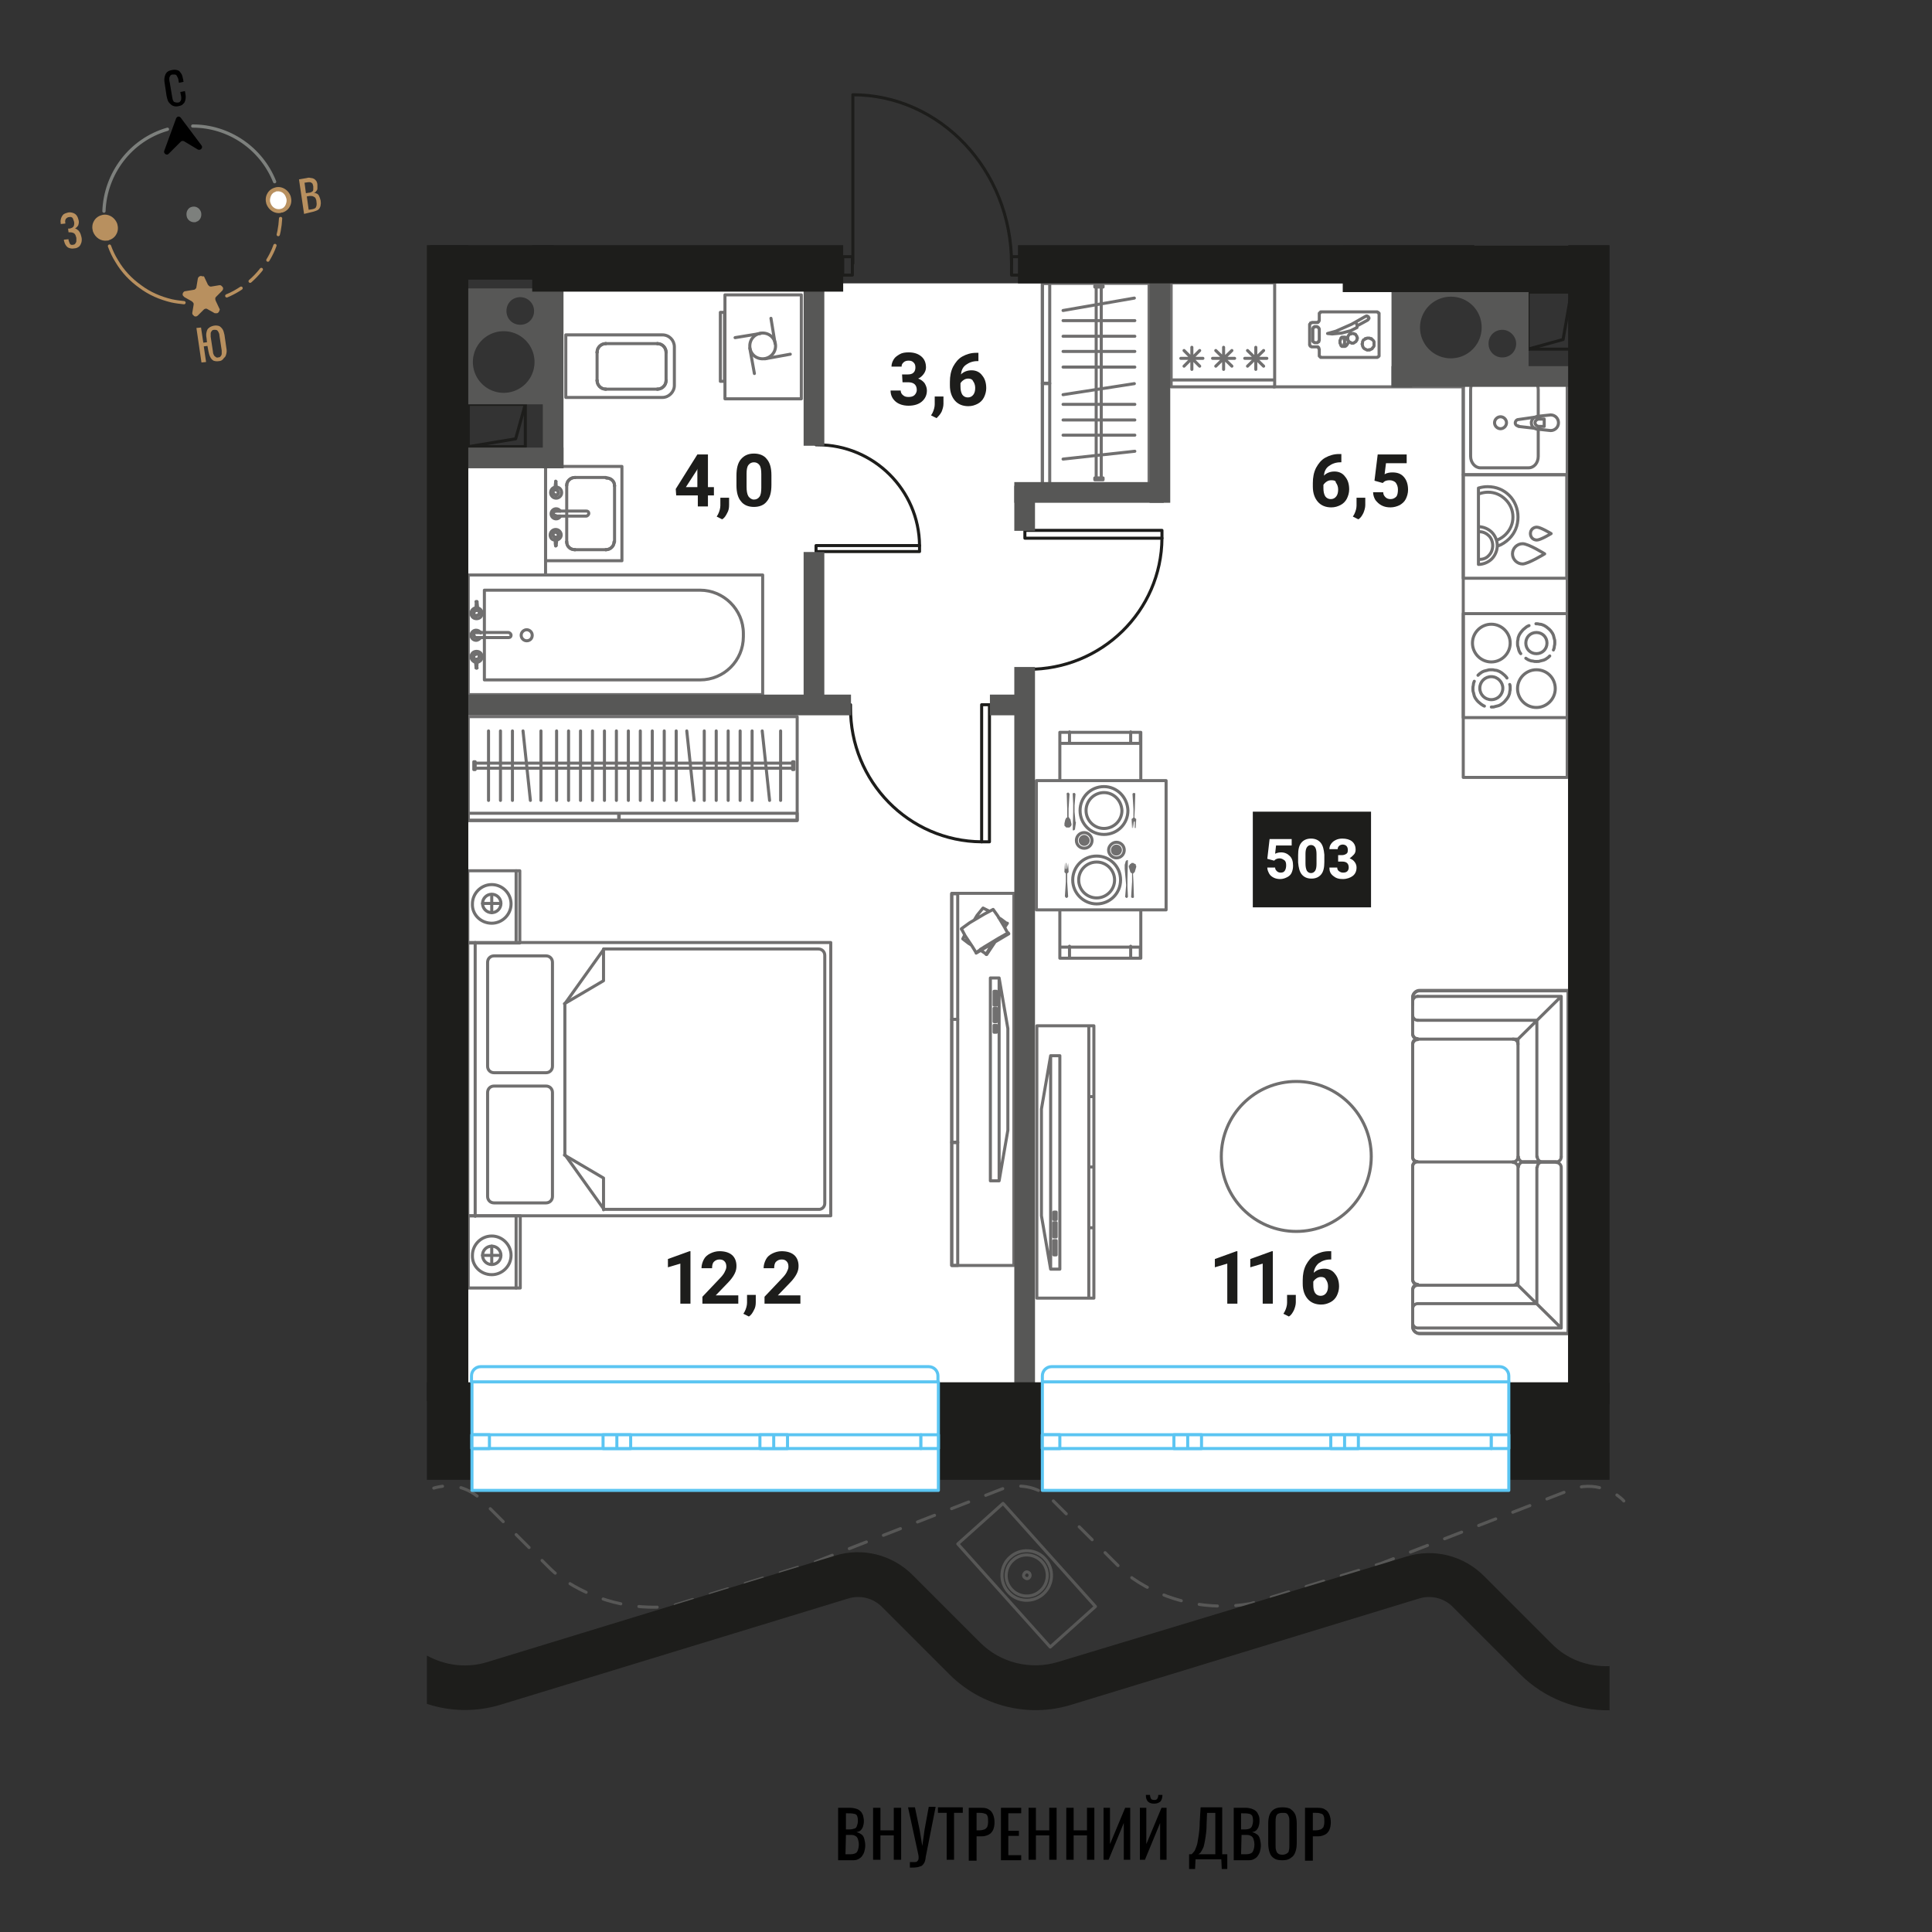 <svg version="1.1" id="Layer_1" xmlns="http://www.w3.org/2000/svg" x="0" y="0" viewBox="0 0 420 420" style="enable-background:new 0 0 420 420" xml:space="preserve"><rect x="0" y="0" width="420" height="420" fill="#333333" stroke="none"/><style>.st0{fill:#fff}.st1{fill:none;stroke:#706f6f;stroke-width:.663;stroke-linecap:round;stroke-linejoin:round;stroke-miterlimit:10}.st2{fill:#706f6f}.st5{fill:none;stroke:#1d1d1b;stroke-width:.663;stroke-linecap:round;stroke-linejoin:round;stroke-miterlimit:10}.st6{fill:#575756}.st7{fill:#1d1d1b}.st10,.st11,.st14,.st8{fill:none;stroke:#575756;stroke-width:.663;stroke-linecap:round;stroke-linejoin:round}.st10,.st11,.st14{stroke-miterlimit:10}.st11,.st14{fill:#fff;stroke:#5bc5f2}.st14{fill:none;stroke:#7d807d;stroke-width:.708}.st15{fill:#b8905f}.st16{fill:#7d807d}</style><g id="Layer_1_00000132076466878739457220000016048330114748818309_"><path class="st0" d="M118.2 101.4h-16.4v200.2h239.1V83.1h-34.6V61.6H118.2z"/><path class="st1" d="M307.1 286.9v1.5c0 .8.7 1.5 1.5 1.5h32.3v-74.6h-32.3c-.8 0-1.5.7-1.5 1.5v1.5-.7 7.1h0c0 .6.5 1.1 1.1 1.1h0c-.6 0-1.1.5-1.1 1.1v24.6c0 .6.5 1 1 1h0c-.6 0-1 .5-1 1v24.6c0 .6.5 1.1 1.1 1.1h0c-.6 0-1.1.5-1.1 1.1h0v7.1-.5zM307.1 224.8v-7.1M308.2 225.9h20.7M330 227.1v24.4M339.4 216.6h-31.2M307.1 217.7v7.1M308.2 225.9H330M330 225.9v25.6M331.2 252.6h7.1M339.4 251.5v-34.9M308.2 221.8h25.9M334.1 221.8v29.7M330 225.9l9.4-9.3"/><path class="st1" d="M307.1 227.1c0-.6.5-1.1 1.1-1.1M328.9 225.9c.6 0 1.1.5 1.1 1.1M330 251.5c0 .6-.5 1.1-1.1 1.1M307.1 217.7c0-.6.5-1.1 1.1-1.1M308.2 225.9c-.6 0-1.1-.5-1.1-1.1M331.2 252.6c-.6 0-1.1-.5-1.1-1.1M339.4 251.5c0 .6-.5 1.1-1.1 1.1M308.2 221.8c-.6 0-1.1-.5-1.1-1.1M335.3 252.6c-.6 0-1.1-.5-1.1-1.1M338.3 252.6h-7.1"/><path class="st1" d="M328.9 252.6h-20.8c-.6 0-1-.5-1-1V227M307.1 218.4v-1.5c0-.8.7-1.5 1.5-1.5h32.3v37.3M307.1 280.5v7.1M308.2 279.4h20.7M330 278.2v-24.4M339.4 288.7h-31.2M307.1 287.6v-7.1M308.2 279.4H330M330 279.4v-25.6M331.2 252.6h7.1M339.4 253.8v34.9M308.2 283.4h25.9M334.1 283.4v-29.6M330 279.4l9.4 9.3M307.1 278.2c0 .6.5 1.1 1.1 1.1M328.9 279.4c.6 0 1.1-.5 1.1-1.1M330 253.8c0-.6-.5-1.1-1.1-1.1M307.1 287.6c0 .6.5 1.1 1.1 1.1M308.2 279.4c-.6 0-1.1.5-1.1 1.1M331.2 252.6c-.6 0-1.1.5-1.1 1.1M339.4 253.8c0-.6-.5-1.1-1.1-1.1M308.2 283.4c-.6 0-1.1.5-1.1 1.1M335.3 252.6c-.6 0-1.1.5-1.1 1.1M338.3 252.6h-7.1M328.9 252.6h-20.8c-.6 0-1 .5-1 1v24.6"/><path class="st1" d="M307.1 286.9v1.5c0 .8.7 1.5 1.5 1.5h32.3v-37.3M226.6 61.6h23.2v43.6h-23.2z"/><path class="st1" d="M226.6 61.6h1.6v21.8h-1.6z"/><path class="st1" d="M226.6 83.3h1.6v21.9h-1.6zM238 104.3h1.8v-.4H238zM238 62.4h1.8v-.3H238zM238.3 62.7v41.2M239.4 62.7v41.2M246.6 64.8l-15.5 2.7M246.7 69.7h-15.6M246.7 73.1h-15.6M246.7 76.4h-15.6M246.7 79.8h-15.6M246.6 83.4l-15.5 2.4M246.7 87.9h-15.6M246.7 91.3h-15.6M246.7 94.6h-15.6M246.7 98.1l-15.6 1.7M225.3 169.7h28.2v28.1h-28.2zM230.4 159.2H248v10.5h-17.6zM247.9 161.6h-17.5M247.9 159.2v2.4M230.4 161.6v-2.4M230.4 197.8H248v10.5h-17.6zM230.4 205.9h17.5M230.4 208.3v-2.5M247.9 205.9v2.4M232.5 159.1v2.5M245.8 159.1v2.5M232.5 205.7v2.5M245.8 205.7v2.5"/><path class="st2" d="m231.8 195.2-.1-.1h-.1v-.1l-.1-.1v-.1l.2-3.1v-1.8l-.3-.3v-.2l.1-1.8.1 1.3h.1v-1.3h.1v1.3h.1l.1-1.3.1 1.3.1-1.3.1 1.8v.2l-.3.3v1.8l.2 3.1v.2h-.1v.1h-.1v.1H231.7M245.1 191.1V192.8l.1 2v.2l-.1.1-.1.1h-.2v-.1h-.1l-.1-.1v-.1l.2-2.4v-.2l-.1-1.2h.4l.1-4v-.1H244.9v.1h-.1v.1h-.1v.1l-.2.7V188.9l.2 2.2M245.5 188.1l-.1.1V188.5l.3 1 .1.2.2.1.1.1v1.8l-.2 3.2v.2h.1l.1.1H246.4v-.1h.1v-.2l-.1-3.2-.1-1.8h.1l.1-.2.2-.1v-.1l.3-1V188.2l-.1-.1v-.2l-.1-.1h-.1l-.2-.1-.1-.1h-.4l-.1.1-.1.1-.2.1v.1l-.1.1M242.7 186c.7 0 1.2-.6 1.2-1.2 0-.7-.6-1.2-1.2-1.2-.7 0-1.2.6-1.2 1.2 0 .7.5 1.2 1.2 1.2"/><path class="st1" d="M242.7 186.5c1 0 1.7-.8 1.7-1.7 0-1-.8-1.7-1.7-1.7s-1.7.8-1.7 1.7.8 1.7 1.7 1.7M238.4 195.2c2.1 0 3.9-1.7 3.9-3.9 0-2.1-1.7-3.9-3.9-3.9-2.1 0-3.9 1.7-3.9 3.9s1.8 3.9 3.9 3.9"/><path class="st1" d="M238.4 196.5c2.9 0 5.2-2.3 5.2-5.2s-2.3-5.2-5.2-5.2-5.2 2.3-5.2 5.2 2.4 5.2 5.2 5.2"/><path class="st2" d="M246.6 172.4h.1l.1.1v.2l-.1 3.2-.1 1.8.3.3h.1v.1l-.1 1.9h-.1v-1.4h-.1v1.4h-.1v-1.4h-.1l-.1 1.4-.1-1.4-.1 1.4h-.1l-.1-1.9v-.1h.1l.3-.3v-1.8l-.2-3.2v-.2h.1v-.1H246.6M233.3 176.5v-1.8l-.1-2v-.2l.1-.1h.4v.1l.1.1v.1l-.2 2.4V176.5h-.3l-.1 4H233.5l.1-.1.1-.1v-.1l.1-.7.1-.7-.1-.2-.2-2.1M232.9 179.5v-.2l.1-.1-.1-.1v-.1l-.2-.9-.1-.1-.1-.1-.1-.2-.1-.1v-1.8l.2-3.1v-.2h-.1v-.1h-.1v-.1h-.2l-.1.1h-.1v.2h-.1l.1.1.1 3.1V177.7l-.2.1-.1.1v.2h-.1l-.2.9v.5l.1.1.1.1.1.1.1.1H232.5l.1-.1.1-.1.1-.1.1-.1M235.7 181.5c-.7 0-1.2.6-1.2 1.2 0 .7.6 1.2 1.2 1.2.7 0 1.2-.6 1.2-1.2s-.6-1.2-1.2-1.2"/><path class="st1" d="M235.7 181c-1 0-1.7.8-1.7 1.7 0 1 .8 1.7 1.7 1.7 1 0 1.7-.8 1.7-1.7s-.8-1.7-1.7-1.7M240 172.3c-2.1 0-3.9 1.7-3.9 3.9 0 2.1 1.7 3.9 3.9 3.9 2.1 0 3.9-1.7 3.9-3.9-.1-2.2-1.8-3.9-3.9-3.9"/><path class="st1" d="M240 171c-2.9 0-5.2 2.3-5.2 5.2s2.3 5.2 5.2 5.2 5.2-2.3 5.2-5.2c-.1-2.9-2.4-5.2-5.2-5.2M101.8 264.3h11.3V280h-11.3zM101.7 189.3H113V205h-11.3z"/><path class="st1" d="M101.7 204.9h78.9v59.4h-78.9z"/><path class="st1" d="M118.7 207.8h-11.3c-.8 0-1.4.6-1.4 1.4v22.6c0 .8.6 1.4 1.4 1.4h11.3c.8 0 1.4-.6 1.4-1.4v-22.6c0-.8-.6-1.4-1.4-1.4zM118.7 261.5h-11.3c-.8 0-1.4-.6-1.4-1.4v-22.6c0-.8.6-1.4 1.4-1.4h11.3c.8 0 1.4.6 1.4 1.4v22.6c0 .8-.6 1.4-1.4 1.4zM179.3 261.6v-53.9c0-.8-.6-1.4-1.4-1.4h-46.6l-8.5 11.9V251l8.5 11.9h46.6c.7.1 1.4-.5 1.4-1.3z"/><path class="st1" d="M131.2 263v-6.9l-8.5-5M131.2 206.3v6.9l-8.5 5M112.2 189.3v15.6M112.2 264.4V280M106.9 277.1c2.3 0 4.2-1.9 4.2-4.2 0-2.3-1.9-4.2-4.2-4.2-2.3 0-4.2 1.9-4.2 4.2-.1 2.3 1.8 4.2 4.2 4.2z"/><circle class="st1" cx="106.9" cy="272.9" r="2"/><path class="st1" d="M104.9 272.9h3.9M106.9 270.9v3.9M106.9 200.7c2.3 0 4.2-1.9 4.2-4.2s-1.9-4.2-4.2-4.2c-2.3 0-4.2 1.9-4.2 4.2-.1 2.3 1.8 4.2 4.2 4.2z"/><circle cx="106.9" cy="196.4" style="fill:none;stroke:#706f6f;stroke-width:.663;stroke-linecap:round;stroke-linejoin:round;stroke-miterlimit:10" r="2"/><path class="st1" d="M104.9 196.4h3.9M106.9 194.5v3.9M103.3 264.4v-59.5M101.8 155.8h71.5v22.6h-71.5z"/><path class="st1" d="M101.8 176.8h32.7v1.5h-32.7zM134.6 176.8h38.7v1.5h-38.7zM172.3 165.6v1.7h.3v-1.7zM103 165.6v1.7h.3v-1.7zM103.7 167h68.4M103.7 165.9h68.4M155.7 174v-15.1M153.1 174v-15.1M150.9 174l-1.6-15.1M147 174v-15.1M144.4 174v-15.1M141.8 174v-15.1M115.3 174l-1.6-15.1M111.4 174v-15.1M108.8 174v-15.1M106.2 174v-15.1M169.7 174v-15.1M167.3 174l-1.6-15.1M163.5 174v-15.1M160.9 174v-15.1M158.3 174v-15.1M139.2 174v-15.1M136.6 174v-15.1M134 174v-15.1M131.4 174v-15.1M128.8 174v-15.1M126.2 174v-15.1M123.6 174v-15.1M121 174v-15.1M117.6 174v-15.1M206.9 194.2h13.5v80.9h-13.5z"/><path class="st1" d="M206.9 194.3h1.3v27.3h-1.3z"/><path class="st1" d="M206.9 221.6h1.3v26.8h-1.3z"/><path class="st1" d="M206.9 248.3h1.3v26.8h-1.3zM209.3 204.1h0M209.3 204.1h0M214.1 207.2l.1.1M216.2 204.6h0M215.9 205l-.8 1.3M214.2 207.3h0M214.2 207.3h0M218.9 200.7h-.1M218.8 200.7h0M218.5 201.2l-.2.2M216.3 204.5l-.1.1M216 204.9l-1.3 2M214.3 207.4h0M218.8 200.7h.1M218.8 200.7h0M216.2 204.6h0M215.9 205l-.9 1.4M214.3 207.4h0M218.9 200.7h.1M219 200.7h0M219 200.7l-.6.9M216.6 204.3h0M216.3 204.7l-1.8 2.8M219 200.7h-.1M219 200.7l-.6.9M216.6 204.4h0M216.3 204.8l-1.8 2.7M218.9 200.7l-.5.8M216.4 204.4h0M216.2 204.8l-1.8 2.6M214.4 207.4h-.1M214.3 207.4l.1.1M214.4 207.5h0M214.5 207.5h0M214.5 207.5l-.1-.1M218.8 200.7l-1.2-.9M218.8 200.7l-.5.7M217.6 199.8l-.5-.3M215.1 198.1l-1.4-.7M213.7 197.4l-1.3 1.6M212.4 199l-.6 1M209.7 203.3l-.4.8M209.3 204.1l1.3 1M210.6 205.1l.5.3M213.2 206.6l1.2.8M214.4 207.4l1-1.7M215.4 205.7l.5-.7M216.1 204.6h.1M217.9 203.5l-4.6 2.8M212.1 206.9h0M212.1 206.9h0M209 201.9h0M209 201.9v.1M212 206.8l.1.1M219.1 202.8h0M219.1 202.8l.1.1M219.1 202.8h0M218.6 203.1l-6 3.7M212.2 207h0M219.1 202.8h.1M219.1 202.8h0M218.1 203.4l-5 3M212.2 207h0M219.2 202.8v.1M219.3 203l-.1-.1M219.3 203l-7.1 4.2M219.2 202.9h0M219.2 202.9l-7 4.3M219.2 202.9l-7 4.2M212.2 207h0M212.2 207v.1M212.2 207v.1M212.2 207.1v.1M212.2 207.2h0M212.2 207.2v-.1M219.1 202.9l-.7-1.3M219.1 202.9l-1.9 1M218.4 201.6l-1.5-2.5M216.9 199.1l-1-1.4M215.9 197.7l-1.9 1M214 198.7l-3.2 1.9M210.8 200.6l-1.8 1.3M209 201.9l.8 1.5M209.8 203.4l1.6 2.4M211.4 205.8l.8 1.3M212.2 207.1l1.7-1.2M213.9 205.9l3.3-2M219.1 223.6v22.1h0l-1.9 11h-1.9v-44.1h1.9zM216.1 215.5v3M216.1 218.5h.5M216.6 218.5v-3M216.6 215.5h-.5M216.1 219.2v2.9M216.1 222.1h.5M216.6 222.1v-2.9M216.6 219.2h-.5M216.1 222.9v1.4M216.1 224.4h.5M216.6 224.4v-1.5M216.6 222.9h-.5M217.2 256.7v-44.1M225.4 223h12.4v59.2h-12.4zM236.7 223.1v59.1M236.7 253.7h1.1M236.7 238.4h1.1M236.7 266.9h1.1"/><path class="st1" d="M226.4 264.3v-23.2h0l2-11.6h2v46.4h0-2zM229.6 272.8v-3.1M229.6 269.7h-.5M229.1 269.7v3.1M229.1 272.8h.5M229.6 268.9v-3.1M229.6 265.8h-.5M229.1 265.8v3.1M229.1 268.9h.5M229.6 265.1v-1.6M229.6 263.5h-.5M229.1 263.5v1.6M229.1 265.1h.5M228.4 229.5v46.4"/><circle cx="281.8" cy="251.4" style="fill:none;stroke:#706f6f;stroke-width:.663;stroke-linecap:round;stroke-linejoin:round;stroke-miterlimit:10" r="16.3"/><path class="st1" d="M318.1 103.2h22.5v22.5h-22.5z"/><path class="st1" d="M325.6 118.7c.9-.3 1.8-.9 2.5-1.6 1.2-1.2 1.9-2.8 1.9-4.7 0-1.8-.7-3.5-1.9-4.7-1.2-1.2-2.8-1.9-4.7-1.9-.7 0-1.3.1-2 .3v16.6c1.1 0 2.2-.5 2.9-1.2s1.2-1.8 1.2-2.9-.5-2.2-1.2-2.9c-.7-.7-1.8-1.2-2.9-1.2"/><path class="st1" d="M325.5 117.4c.7-.3 1.3-.7 1.8-1.2 1-1 1.6-2.3 1.6-3.8s-.6-2.8-1.6-3.8-2.3-1.6-3.8-1.6c-.6 0-1.2.1-1.8.3M321.7 121.6c.8 0 1.5-.3 2-.9.5-.5.8-1.3.8-2.1s-.3-1.6-.8-2.1-1.2-.9-2-.9M331 118.2c-1.2 0-2.2 1-2.2 2.2s1 2.2 2.2 2.2 4.8-2.2 4.8-2.2-3.5-2.2-4.8-2.2zM334.1 114.6c-.8 0-1.4.6-1.4 1.4s.6 1.4 1.4 1.4 3.1-1.4 3.1-1.4-2.3-1.4-3.1-1.4z"/><path class="st1" d="M318.1 80.5h22.6V169h-22.6zM254.6 61.5h22.5v22.6h-22.5zM259.1 75.5v4.8M256.7 77.9h4.8M257.4 76.2l3.4 3.4M260.8 76.2l-3.4 3.4M266 75.5v4.8M263.6 77.9h4.8M264.3 76.2l3.5 3.4M267.8 76.2l-3.5 3.4M273 75.5v4.8M270.6 77.9h4.8M271.2 76.2l3.5 3.4M274.7 76.2l-3.5 3.4M277.1 82.6h-22.4"/><path class="st1" d="M318.1 133.4h22.6V156h-22.6z"/><path class="st1" d="M332.4 136c-.2.1-.5.2-.7.4s-.4.3-.6.5-.3.4-.5.6c-.1.2-.3.4-.4.7-.1.2-.2.5-.2.8-.1.3-.1.5-.1.8s0 .6.1.8c.1.3.1.5.2.8.1.2.2.5.4.7M337.7 141.3c.1-.2.2-.5.2-.8.1-.3.1-.5.1-.8s0-.6-.1-.8c-.1-.3-.1-.5-.2-.8-.1-.2-.2-.5-.4-.7-.1-.2-.3-.4-.5-.6s-.4-.3-.6-.5c-.2-.1-.4-.3-.7-.4-.2-.1-.5-.2-.8-.2-.3-.1-.5-.1-.8-.1M331.7 143.1c.2.1.4.3.7.4.2.1.5.2.8.2.3.1.5.1.8.1s.6 0 .8-.1c.3-.1.5-.1.8-.2.2-.1.5-.2.7-.4.2-.1.4-.3.6-.5"/><path class="st1" d="M334 137.5c-1.3 0-2.3 1-2.3 2.3s1 2.3 2.3 2.3 2.3-1 2.3-2.3-1-2.3-2.3-2.3zM324.2 135.7c-2.2 0-4.1 1.8-4.1 4.1 0 2.2 1.8 4.1 4.1 4.1 2.2 0 4.1-1.8 4.1-4.1s-1.9-4.1-4.1-4.1zM334 145.6c-2.2 0-4.1 1.8-4.1 4.1 0 2.2 1.8 4.1 4.1 4.1 2.2 0 4.1-1.8 4.1-4.1s-1.8-4.1-4.1-4.1zM324.2 153.7c.3 0 .6 0 .8-.1.3-.1.5-.1.8-.2.2-.1.5-.2.7-.4.2-.1.4-.3.6-.5s.3-.4.5-.6c.1-.2.3-.4.4-.7.1-.2.2-.5.2-.8.1-.3.1-.5.1-.8s0-.6-.1-.8M320.5 148.1c-.1.2-.2.5-.2.8-.1.3-.1.5-.1.8s0 .6.1.8c.1.3.1.5.2.8.1.2.2.5.4.7.1.2.3.4.5.6.2.2.4.3.6.5.2.1.4.3.7.4M327.6 147.4c-.1-.2-.3-.4-.5-.6s-.4-.3-.6-.5c-.2-.1-.4-.3-.7-.4-.2-.1-.5-.2-.8-.2-.3-.1-.5-.1-.8-.1s-.6 0-.8.1c-.3.1-.5.1-.8.2-.2.1-.5.2-.7.4-.2.1-.4.3-.6.5"/><path class="st1" d="M324.2 147.1c-1.4 0-2.5 1.1-2.5 2.5s1.1 2.5 2.5 2.5 2.5-1.1 2.5-2.5c0-1.3-1.1-2.5-2.5-2.5zM318.1 80.6h22.6v22.6h-22.6z"/><path class="st1" d="M334.4 90.4v-5.7c0-1.4-1-2.5-2.1-2.5h-10.5c-1.2 0-2.1 1.1-2.1 2.5v14.5c0 1.4 1 2.5 2.1 2.5h10.5c1.2 0 2.1-1.1 2.1-2.5v-5.8"/><path class="st1" d="M326.2 90.6c-.7 0-1.3.6-1.3 1.3s.6 1.3 1.3 1.3 1.3-.6 1.3-1.3-.6-1.3-1.3-1.3zM337.1 93.6h0M337.1 93.6c.9 0 1.7-.7 1.7-1.7 0-.9-.7-1.7-1.7-1.7M334.3 90.5l2.8-.3M334.3 90.5h0M334.3 90.5c-.2 0-.4.1-.6.2M330.1 91.2l3.5-.5M330.1 91.2h0M330.1 91.2c-.4 0-.7.4-.7.7 0 .4.3.7.7.7M333.6 93.1l-3.5-.4M333.6 93.1h0M333.6 93.1c.2.1.4.2.6.2M337.1 93.6l-2.8-.3M335.7 91.1h-1.1M334.6 92.7h1.1M335.7 92.7v-1.6M334.6 91.1c-.5 0-.9.4-.9.8s.4.8.9.8"/><path class="st1" d="M333.6 90.7c-.4.3-.7.7-.7 1.2s.2.9.7 1.2M276.9 84.1h41.2M291.8 75.3h.1M291.9 75.3h.2M292 75.3h.2M292.2 75.3h.2M292.4 75.3l.2-.1M292.6 75.2l.1-.1M292.7 75.1l.1-.1M292.8 75l.1-.2M292.9 74.8l.1-.1M293 74.7l.1-.2M293.1 74.5v-.2M293.1 74.3v-.2M293.1 74.1l-.1-.1M293 74v-.2M292.9 73.8l-.1-.2M292.8 73.6l-.1-.1M292.7 73.5l-.1-.1M292.6 73.4l-.2-.1M292.4 73.3h-.2M292.2 73.3h-.2M292 73.3h-.1M291.9 73.3h-.1M292.3 74.5h0M292.3 74.5h0M292.3 74.4v.1M292.3 74.4h0M292.3 74.3v.1M292.3 74.3h0M292.3 74.2v.1M292.3 74.2h0M292.3 74.1v.1M292.3 74.7v.1M292.3 74.6v.1M292.3 74.5v.1M292.3 74v.1M292.3 73.9v.1M292.3 73.8v.1M292.2 74.8v.2M292.3 74.8l-.1.1M292.2 73.8h.1M292.2 73.7v.1M292.2 75l-.1.1M292.2 75h0M292.2 73.6v.1M292.1 73.5l.1.1M292.1 75.1v.1M292 73.4l.1.1M292 75.2v.1M292 73.3v.1M291.9 75.3h0M292 75.3h-.1M291.9 73.3h.1M291.9 73.3h0M291.9 75.3h-.1M291.8 73.3h.1M291.7 75.3l-.1-.1M291.8 75.3h-.1M291.7 73.3h.1M291.6 73.4l.1-.1M291.6 75.2l-.1-.1M291.6 75.2h0M291.6 73.5v-.1M291.5 73.5h.1M291.5 75h0M291.5 75.1V75M291.5 73.6v-.1M291.5 73.6h0M291.4 74.8v-.1M291.5 75l-.1-.2M291.4 73.8l.1-.2M291.4 73.9v-.1M291.3 74.3v-.1M291.3 74.4v-.1M291.3 74.6v-.2M291.4 74.7l-.1-.1M291.3 74l.1-.1M291.3 74.2V74M296.2 74.6l-.1.2M296.1 74.8l.1.2M296.2 75v.2M296.2 75.2l.1.2M296.3 75.4l.1.2M296.4 75.6l.2.2M296.6 75.8l.2.1M296.8 75.9l.2.1M297 76l.2.1M297.2 76.1h.2M297.4 76.1l.3-.1M297.7 76.1l.2-.1M297.9 76l.2-.1M298.1 75.9l.2-.1M298.3 75.8l.1-.2M298.4 75.6l.2-.2M298.6 75.4l.1-.2M298.7 75.2V75M298.7 75v-.2M298.7 74.8v-.2M298.7 74.6v-.3M298.7 74.3l-.1-.2M298.6 74.1l-.2-.2M298.4 73.9l-.1-.1M298.3 73.8l-.2-.2M298.1 73.7l-.2-.1M297.9 73.6l-.2-.1M297.7 73.5h-.3M297.4 73.5h-.2M297.2 73.5l-.2.1M297 73.6h-.2M296.8 73.7l-.2.1M296.6 73.8l-.2.1M296.4 73.9l-.1.2M296.3 74.1l-.1.2M296.2 74.3v.3M293 73.3v.2M293 73.5v.2M293 73.7v.2M293 73.9l.1.1M293.1 74l.1.2M293.2 74.2l.1.1M293.3 74.3l.2.1M293.5 74.4l.2.1M293.7 74.5l.1.1M293.8 74.6h.2M294 74.6h.2M294.2 74.6l.2-.1M294.4 74.5l.1-.1M294.5 74.4l.2-.1M294.7 74.3l.1-.1M294.8 74.2l.1-.2M294.9 74l.1-.1M295 73.9v-.2M295 73.7l.1-.2M295.1 73.5l-.1-.2M295 73.3v-.1M295 73.2l-.1-.2M294.9 73l-.1-.1M294.8 72.9l-.1-.2M294.7 72.7l-.2-.1M294.5 72.6h-.1M294.4 72.6l-.2-.1M294.2 72.5h-.2M294 72.5h-.2M293.8 72.5l-.1.1M293.7 72.6h-.2M293.5 72.6l-.2.1M293.3 72.7l-.1.2M293.2 72.9l-.1.1M293.1 73l-.1.2M293 73.2v.1M284.7 70.6v4.3M299.3 67.8h-12.1M287.2 67.8h0M287.1 67.8v.1M287.1 67.9h-.1M287 67.9l-.1.1M286.9 68v.1M286.9 68.1h-.1M286.8 68.1v.1M286.8 68.2v.1M286.8 68.3v1.4M286.8 71.5V74M286.8 75.9v1.3M286.8 69.7l-.1.1M286.7 69.8h0M286.7 69.8v.1M286.7 69.9l-.1.1M286.6 70h-.1M286.5 70v.1M286.5 70.1h-.1M286.4 70.1h-.1M286.3 70.1h-1.1M285.2 70.1l-.1.1M285.1 70.2h-.1M285 70.2h0M284.9 70.2v.1M284.9 70.3l-.1.1M284.8 70.4h0M284.8 70.4l-.1.1M284.7 70.5v.1M284.7 74.9v.1M284.7 75l.1.1M284.8 75.1v.1M284.8 75.2h.1M284.9 75.2v.1M284.9 75.3h.1M285 75.3l.1.1M285.1 75.4h.1M285.2 75.4h1.1M286.3 75.4h.1M286.4 75.4h.1M286.5 75.4v.1M286.5 75.5h.1M286.6 75.5l.1.1M286.7 75.6v.1M286.7 75.7v.1M286.7 75.8l.1.1M286.8 77.2v.1M286.8 77.3v.1M286.8 77.4l.1.1M286.9 77.5h0M286.9 77.5l.1.1M287 77.6h.1M287.1 77.6v.1M287.1 77.7h.1M287.2 77.7h12.1M299.3 77.7h.1M299.4 77.7l.1-.1M299.5 77.6h.1M299.6 77.6l.1-.1M299.7 77.5h0M299.7 77.5l.1-.1M299.8 77.4v-.1M299.8 77.3v-.1M299.8 77.2v-8.9M299.8 68.3v-.1M299.8 68.2v-.1M299.8 68.1h-.1M299.7 68.1V68M299.7 68l-.1-.1M299.6 67.9h-.1M299.5 67.9l-.1-.1M299.4 67.8h-.1M285.4 74v-2.5M285.4 71.5v-.1M285.4 71.4h0M285.4 71.4l.1-.1M285.5 71.3v-.1M285.5 71.2l.1-.1M285.6 71.1h.1M285.7 71.1h.1M285.8 71.1V71M285.9 71h.4M286.3 71l.1.1M286.4 71.1h.1M286.5 71.1h0M286.5 71.1l.1.1M286.6 71.2l.1.1M286.7 71.3h0M286.7 71.4h0M286.7 71.4l.1.1M286.8 74l-.1.1M286.7 74.1v.1M286.7 74.2v.1M286.7 74.3h-.1M286.6 74.3l-.1.1M286.5 74.4h0M286.5 74.4l-.1.1M286.4 74.5h-.1M286.3 74.5h-.4M285.9 74.5h-.1M285.8 74.5l-.1-.1M285.7 74.4h-.1M285.6 74.4l-.1-.1M285.5 74.3h0M285.5 74.3l-.1-.1M285.4 74.2v-.1M285.4 74.1V74M288.6 72.5l1 .1M289.6 72.6l2.1-.2M291.7 72.4l1.9-.5M293.6 71.9l1.4-.7M295 71.2h0M295 71.2v-.1M295 71.1V71M295 71h0M295 71v-.1M295 70.9h0M295 70.9l.1-.1M295.1 70.8h0M294.7 70l-.9.5M293.8 70.5l-3.4 1.5M290.4 72l-1.8.5M295.1 70.8l2.2-1.2M297.3 69.6h0M297.3 69.6l.1-.1M297.4 69.5h0M297.4 69.5l.1-.1M297.5 69.4h0M297.5 69.4v-.1M297.5 69.3l.1-.1M297.6 69.2v-.1M297.6 69.1h-.1M297.5 69.1V69M297.5 69v-.1M297.5 68.9h-.1M297.4 68.9v-.1M297.4 68.8h-.1M297.3 68.8l-.1-.1M297.2 68.7h-.1M297.1 68.7h0M297.1 68.7h-.1M297 68.7l-.1.1M296.9 68.8h-.1M296.8 68.8h0M296.8 68.8l-2.1 1.2M294.7 70l.4.8M118.6 101.4h16.6v20.5h-16.6zM123.2 106.7v-1.1M123.2 106.7v-1.1M125 103.8h0M125 103.8h6.7M125 103.8h6.7M133.6 105.6h0M133.6 105.6v1.1M133.6 105.6v1.1M133.6 106.7v11.1M133.6 106.7v11.1M131.7 119.5h0M131.7 119.5H125M131.7 119.5H125M123.2 117.8h0M123.2 117.8v-11.1M123.2 117.8v-11.1"/><path class="st1" d="M125 103.8c-1 0-1.8.8-1.8 1.7"/><path class="st1" d="M125 103.8c-1 0-1.8.8-1.8 1.7M133.6 105.6c0-1-.8-1.7-1.8-1.7"/><path class="st1" d="M133.6 105.6c0-1-.8-1.7-1.8-1.7M131.7 119.5c1 0 1.8-.8 1.8-1.7"/><path class="st1" d="M131.7 119.5c1 0 1.8-.8 1.8-1.7M123.2 117.8c0 1 .8 1.7 1.8 1.7"/><path class="st1" d="M123.2 117.8c0 1 .8 1.7 1.8 1.7M121.8 112.2h-1M120.8 111.1c-.3 0-.5.2-.5.5s.2.5.5.5M120.8 111.1h0M120.8 111.1h1"/><path class="st1" d="M121.8 111.1c-.2-.3-.5-.5-.9-.5-.6 0-1.1.5-1.1 1.1s.5 1.1 1.1 1.1c.4 0 .7-.2.9-.5M121.8 112.2h0"/><path class="st1" d="M120.8 112.2h6.6c.3 0 .6-.3.6-.6h0c0-.3-.2-.5-.5-.5h-6.7"/><path class="st1" d="M120.8 111.1c-.3 0-.5.2-.5.5s.2.5.5.5M120.8 112.2h0M120.7 116.9v.5M120.8 115.6c-.3 0-.6.3-.6.6s.2.6.5.6M120.9 116.9c.3 0 .5-.3.5-.6s-.3-.6-.6-.6M121 117.4v-.5M121 117.4h0M121 117.4h0M121 117.4h0"/><path class="st1" d="M121 117.4c.6-.1 1-.6 1-1.1 0-.6-.5-1.2-1.2-1.2-.6 0-1.2.5-1.2 1.2 0 .6.4 1.1 1 1.1M120.7 117.4h0"/><path class="st1" d="M120.8 115.6c-.3 0-.6.3-.6.6s.3.6.6.6M120.8 116.9c.3 0 .6-.3.6-.6s-.3-.6-.6-.6M120.8 118.6h0c.1 0 .1 0 0 0M120.9 118.6h0"/><path class="st1" d="M120.9 118.6c0-.3.1-.6.1-1v-.8M120.9 116.9h0M120.7 116.9c.1 0 .1 0 0 0h.2M120.7 116.9h0M120.7 116.9v.8c0 .3 0 .6.1 1M120.8 118.6h0M120.7 105.9h0M120.7 105.9c-.6.1-1 .6-1 1.2s.5 1.2 1.2 1.2c.6 0 1.2-.5 1.2-1.2 0-.6-.4-1.1-1-1.2M121 105.9h0M121 105.9h0M121 105.9h0M120.9 106.4v-.5"/><path class="st1" d="M120.8 107.7c.3 0 .6-.3.6-.6s-.2-.6-.5-.6M120.7 106.4c-.3 0-.5.3-.5.6s.3.6.6.6M120.7 105.9v.5"/><path class="st1" d="M120.8 107.7c.3 0 .6-.3.6-.6s-.3-.6-.6-.6M120.8 106.4c-.3 0-.6.3-.6.6s.3.6.6.6M120.8 104.7h0"/><path class="st1" d="M120.8 104.7c0 .3-.1.6-.1 1v.8M120.7 106.4h0M120.9 106.4h0-.2M120.9 106.4h0M120.9 106.4v-.8c0-.3 0-.6-.1-1M120.9 104.7h0M120.9 104.7h0c-.1 0-.1 0 0 0M101.8 125h64v26h-64z"/><path class="st1" d="M161.6 137.7v.7c0 5.2-4.2 9.4-9.4 9.4h-46.9v-19.5h46.9c5.1 0 9.4 4.2 9.4 9.4z"/><path class="st1" d="M114.5 136.9c.6 0 1.2.5 1.2 1.2s-.5 1.2-1.2 1.2c-.6 0-1.2-.5-1.2-1.2s.6-1.2 1.2-1.2zM104.5 137.5h-.9M103.6 138.6c-.3 0-.6-.2-.6-.6 0-.3.2-.6.6-.6M103.6 138.6h0M103.6 138.6h.9"/><path class="st1" d="M104.5 138.6c-.2.3-.6.6-1 .6-.6 0-1.1-.5-1.1-1.1s.5-1.1 1.1-1.1c.4 0 .8.2 1 .6M104.5 137.5h0"/><path class="st1" d="M103.6 137.5h6.9c.3 0 .6.3.6.6h0c0 .3-.2.5-.5.5h-7M103.6 138.6c-.3 0-.6-.2-.6-.6 0-.3.2-.6.6-.6M103.6 137.5h0M103.5 132.6v-.6M103.6 133.9c-.4 0-.6-.3-.6-.6s.2-.6.6-.6M103.7 132.6c.3 0 .6.3.6.6 0 .4-.3.6-.6.6M103.7 132.1v.6M103.7 132.1h0M103.7 132.1h0M103.7 132.1h0"/><path class="st1" d="M103.7 132.1c.6.1 1.1.6 1.1 1.2 0 .7-.5 1.2-1.2 1.2s-1.2-.5-1.2-1.2c0-.6.5-1.1 1.1-1.2M103.5 132.1h0"/><path class="st1" d="M103.6 133.9c-.4 0-.6-.3-.6-.6 0-.4.3-.6.6-.6M103.6 132.6c.4 0 .6.3.6.6 0 .4-.3.6-.6.6M103.5 130.8s.1 0 0 0c.1 0 .1 0 0 0M103.7 130.8h0"/><path class="st1" d="M103.7 130.8c0 .3.1.7.1 1v.8M103.7 132.6h0M103.5 132.6s.1 0 0 0h.2M103.5 132.6h0M103.5 132.6v-.8c0-.3 0-.7.1-1M103.5 130.8h0M103.5 144h0M103.5 144c-.6-.1-1.1-.6-1.1-1.2 0-.7.5-1.2 1.2-1.2s1.2.5 1.2 1.2c0 .6-.5 1.1-1.1 1.2M103.7 144h0M103.7 144h0M103.7 144h0M103.7 143.4v.6"/><path class="st1" d="M103.6 142.1c.4 0 .6.3.6.6s-.2.6-.5.6M103.5 143.4c-.3 0-.6-.3-.6-.6 0-.4.3-.6.6-.6M103.5 144v-.6"/><path class="st1" d="M103.6 142.1c.4 0 .6.3.6.6 0 .4-.3.6-.6.6M103.6 143.4c-.4 0-.6-.3-.6-.6 0-.4.3-.6.6-.6M103.5 145.2h0"/><path class="st1" d="M103.5 145.2c0-.3-.1-.7-.1-1v-.8M103.5 143.4h0M103.7 143.4c-.1 0-.1 0 0 0h-.2M103.7 143.4h0M103.7 143.4v.8c0 .3 0 .7-.1 1M103.7 145.2h0"/><path class="st1" d="M103.7 145.2c-.1 0-.1.1 0 0-.1 0-.1 0 0 0M146.6 79.6v4.2c0 1.4-1.2 2.6-2.6 2.6h-21V72.8h21c1.5 0 2.6 1.2 2.6 2.6h0v4.2h0zM129.8 79.6v3.1M129.8 79.6v3.1M131.7 84.6h0M131.7 84.6h11.2M131.7 84.6h11.2M144.8 82.7h0M144.8 82.7v-3.1M144.8 82.7v-3.1M144.8 79.6v-3M144.8 79.6v-3M142.9 74.7h0M142.9 74.7h-11.2M142.9 74.7h-11.2M129.8 76.6h0M129.8 76.6v3M129.8 76.6v3"/><path class="st1" d="M131.7 84.6c-1.1 0-1.9-.9-1.9-1.9"/><path class="st1" d="M131.7 84.6c-1.1 0-1.9-.9-1.9-1.9M144.8 82.7c0 1.1-.9 1.9-1.9 1.9"/><path class="st1" d="M144.8 82.7c0 1.1-.9 1.9-1.9 1.9M142.9 74.7c1.1 0 1.9.9 1.9 1.9"/><path class="st1" d="M142.9 74.7c1.1 0 1.9.9 1.9 1.9M129.8 76.6c0-1.1.9-1.9 1.9-1.9"/><path class="st1" d="M129.8 76.6c0-1.1.9-1.9 1.9-1.9M157.6 64.1h16.6v22.6h-16.6zM156.6 67.9h.9v15h-.9zM163 75.7l1 5.5M168.5 74.7l-.9-5.5M166.3 78l5.5-1M165.3 72.5l-5.5.9"/><path class="st1" d="M165.8 78c1.5 0 2.8-1.2 2.8-2.8 0-1.5-1.2-2.8-2.8-2.8-1.5 0-2.8 1.2-2.8 2.8s1.2 2.8 2.8 2.8M118.6 101.4v23.3"/><path class="st5" d="m114.2 87.9-2.1 7.5-10.3 1.7" id="LWPOLYLINE_401_"/><path class="st5" d="M101.8 87.9h12.4v9.2h-12.4z" id="LWPOLYLINE_400_"/><path class="st5" d="m332.2 75.9 7.6-2.1 1.8-10.3" id="LWPOLYLINE_399_"/><path class="st5" d="M332.2 63.5h9.4v12.4h-9.4z" id="LWPOLYLINE_398_"/><path class="st6" d="M101 87.9h17.7V62.7H101v25.2zm15.2-9.2a6.7 6.7 0 1 1-13.4 0 6.7 6.7 0 0 1 13.4 0zm-.1-11.1c0 1.7-1.3 3-3 3s-3-1.3-3-3 1.3-3 3-3c1.6 0 3 1.3 3 3zM306.3 80.4h26V62.7h-26v17.7zm23.3-5.7c0 1.7-1.3 3-3 3s-3-1.3-3-3 1.3-3 3-3c1.6 0 3 1.4 3 3zm-7.5-3.5a6.7 6.7 0 1 1-6.7-6.7c3.8 0 6.7 3 6.7 6.7z"/><path class="st5" d="M177.4 96.7h.4c12.1 0 22 9.8 22.1 21.9" id="ARC_104_"/><path class="st5" d="M177.4 118.6h22.5v1.3h-22.5z" id="LWPOLYLINE_387_"/><path class="st5" d="M219.9 57.3c0-20.3-15.5-36.7-34.5-36.7v36.7" id="ARC_85_"/><path class="st5" d="M219.9 55.8h2.1v4h-2.1zM183.2 55.8h2.1v4h-2.1z"/><path class="st5" d="M184.9 153.2v.6c-.1 16.1 12.7 29.1 28.5 29.2" id="ARC_75_"/><path class="st5" d="M213.4 153.2h1.7V183h-1.7z" id="LWPOLYLINE_367_"/><path class="st5" d="M222.8 145.5h.6c16.1.1 29.1-12.7 29.2-28.5" id="ARC_72_"/><path class="st5" d="M222.8 115.3h29.8v1.7h-29.8z" id="LWPOLYLINE_364_"/><path class="st6" d="M249.9 59.2h4.5v50.1h-4.5z"/><path class="st6" d="M220.5 104.8H253v4.5h-32.5z"/><path class="st6" d="M220.5 105.6h4.5v9.8h-4.5zM220.5 145h4.5v160.6h-4.5z"/><path class="st6" d="M215.2 151h7.8v4.5h-7.8zM99.6 151H185v4.5H99.6zM100.4 97.3h22.1v4.5h-22.1z"/><path class="st6" d="M118 62.2h4.5v39.6H118zM174.7 120h4.5v33.9h-4.5zM174.7 61.6h4.5v35.3h-4.5zM302.5 79.6h39.7v4.5h-39.7z"/><path class="st6" d="M302.5 60.3h4.5v23.9h-4.5z"/><path class="st7" d="M340.9 53.3h9v252h-9zM221.3 53.3h99.2v8.3h-99.2zM93.5 53.3h26.9v7.5H93.5z"/><path class="st7" d="M92.8 53.3h9v251.3h-9zM291.9 53.4h57.9v10.1h-57.9zM115.7 53.3h67.6v10.1h-67.6z"/><g id="MTEXT_182_"><path class="st7" d="M153.9 105.9h1.3v1.8h-1.3v2.4h-2.2v-2.4H147l-.1-1.4 4.7-7.5h2.3v7.1zm-4.8 0h2.5v-4l-.1.3-2.4 3.7zM157 112.9l-1.2-.6.3-.5c.3-.6.5-1.3.5-1.9v-1.7h1.9v1.6c0 .6-.1 1.2-.4 1.7-.3.6-.6 1.1-1.1 1.4zM167.7 105.4c0 1.6-.3 2.8-1 3.6-.6.8-1.6 1.2-2.8 1.2s-2.2-.4-2.8-1.2c-.7-.8-1-2-1-3.5v-2.1c0-1.6.3-2.8 1-3.6.7-.8 1.6-1.2 2.8-1.2s2.2.4 2.8 1.2c.7.8 1 2 1 3.5v2.1zm-2.2-2.3c0-.9-.1-1.6-.4-2s-.7-.6-1.2-.6-.9.2-1.2.6-.4 1-.4 1.9v2.8c0 .9.1 1.6.4 2.1.3.4.7.7 1.2.7s.9-.2 1.2-.6.4-1.1.4-2v-2.9z"/></g><g id="MTEXT_180_"><path class="st7" d="M196.1 81.4h1.2c.6 0 1-.1 1.3-.4s.4-.7.4-1.1c0-.5-.1-.8-.4-1.1-.3-.3-.6-.4-1.1-.4-.4 0-.8.1-1.1.4s-.4.5-.4.9h-2.2c0-.6.2-1.1.5-1.6s.8-.8 1.3-1.1 1.2-.4 1.9-.4c1.2 0 2.1.3 2.8.9s1 1.4 1 2.4c0 .5-.2 1-.5 1.4s-.7.8-1.2 1c.6.2 1.1.6 1.4 1 .3.5.5 1 .5 1.6 0 1-.4 1.8-1.1 2.4-.7.6-1.7.9-2.9.9-1.1 0-2.1-.3-2.8-.9s-1.1-1.4-1.1-2.4h2.2c0 .4.2.8.5 1 .3.3.7.4 1.2.4s1-.1 1.3-.4.5-.7.5-1.1c0-1.1-.6-1.7-1.9-1.7h-1.2l-.1-1.7zM203.6 90.9l-1.2-.6.3-.5c.3-.6.5-1.3.5-1.9v-1.7h1.9v1.6c0 .6-.2 1.2-.4 1.7-.3.6-.7 1-1.1 1.4zM212.7 76.7v1.8h-.2c-1 0-1.8.3-2.5.8s-1 1.2-1.1 2.1c.6-.6 1.4-.9 2.3-.9 1 0 1.8.4 2.3 1.1.6.7.9 1.6.9 2.8 0 .7-.2 1.4-.5 2s-.8 1.1-1.4 1.4-1.2.5-2 .5c-1.2 0-2.2-.4-2.9-1.2-.7-.8-1.1-1.9-1.1-3.3V83c0-1.2.2-2.3.7-3.3.5-.9 1.1-1.7 2-2.2s1.9-.8 3-.8h.5zm-2.2 5.6c-.4 0-.7.1-1 .3-.3.2-.5.4-.7.7v.7c0 .7.1 1.3.4 1.8.3.4.7.6 1.2.6s.9-.2 1.2-.6.4-.9.4-1.5-.2-1.1-.5-1.5c-.1-.3-.5-.5-1-.5z"/></g><g id="MTEXT_178_"><path class="st7" d="M150.1 283.4h-2.2v-8.7l-2.7.8v-1.8l4.7-1.7h.2v11.4zM160.5 283.4h-7.8v-1.5l3.7-3.9c.5-.5.9-1 1.1-1.4.2-.4.4-.8.4-1.2 0-.5-.1-.9-.4-1.2-.3-.3-.6-.4-1.1-.4s-.9.2-1.2.5-.4.8-.4 1.4h-2.3c0-.7.2-1.3.5-1.9s.8-1 1.4-1.3c.6-.3 1.3-.5 2-.5 1.2 0 2.1.3 2.7.8s1 1.3 1 2.4c0 .6-.1 1.1-.4 1.7s-.8 1.3-1.5 2l-2.6 2.7h4.9v1.8zM162.8 286.2l-1.2-.6.3-.5c.3-.6.5-1.3.5-1.9v-1.7h1.9v1.6c0 .6-.1 1.2-.4 1.7-.3.6-.6 1.1-1.1 1.4zM174 283.4h-7.8v-1.5l3.7-3.9c.5-.5.9-1 1.1-1.4.2-.4.4-.8.4-1.2 0-.5-.1-.9-.4-1.2-.3-.3-.6-.4-1.1-.4s-.9.2-1.2.5-.4.8-.4 1.4H166c0-.7.2-1.3.5-1.9s.8-1 1.4-1.3c.6-.3 1.3-.5 2-.5 1.2 0 2.1.3 2.7.8s1 1.3 1 2.4c0 .6-.1 1.1-.4 1.7s-.8 1.3-1.5 2l-2.6 2.7h4.9v1.8z"/></g><g id="MTEXT_176_"><path class="st7" d="M269 283.4h-2.2v-8.7l-2.7.8v-1.8l4.7-1.7h.2v11.4zM276.7 283.4h-2.2v-8.7l-2.7.8v-1.8l4.7-1.7h.2v11.4zM280.2 286.2l-1.2-.6.3-.5c.3-.6.5-1.3.5-1.9v-1.7h1.9v1.6c0 .6-.2 1.2-.4 1.7-.3.6-.6 1.1-1.1 1.4zM289.4 272v1.8h-.2c-1 0-1.8.3-2.5.8-.6.5-1 1.2-1.1 2.1.6-.6 1.4-.9 2.3-.9 1 0 1.8.4 2.3 1.1.6.7.9 1.6.9 2.8 0 .7-.2 1.4-.5 2s-.8 1.1-1.4 1.4-1.2.5-2 .5c-1.2 0-2.2-.4-2.9-1.2-.7-.8-1.1-1.9-1.1-3.3v-.8c0-1.2.2-2.3.7-3.3.5-.9 1.1-1.7 2-2.2s1.9-.8 3-.8h.5zm-2.2 5.6c-.4 0-.7.1-1 .3-.3.2-.5.4-.7.7v.7c0 .8.1 1.3.4 1.8.3.4.7.6 1.2.6s.9-.2 1.2-.6.4-.9.4-1.5-.2-1.1-.5-1.5c-.1-.3-.5-.5-1-.5z"/></g><g id="MTEXT_174_"><path class="st7" d="M291.6 98.7v1.8h-.2c-1 0-1.8.3-2.5.8s-1 1.2-1.1 2.1c.6-.6 1.4-.9 2.3-.9 1 0 1.8.4 2.3 1.1.6.7.9 1.6.9 2.8 0 .7-.2 1.4-.5 2s-.8 1.1-1.4 1.4-1.2.5-2 .5c-1.2 0-2.2-.4-2.9-1.2-.7-.8-1.1-1.9-1.1-3.3v-.8c0-1.2.2-2.3.7-3.3.5-.9 1.1-1.7 2-2.2s1.9-.8 3-.8h.5zm-2.2 5.7c-.4 0-.7.1-1 .3-.3.2-.5.4-.7.7v.7c0 .7.1 1.3.4 1.8.3.4.7.6 1.2.6s.9-.2 1.2-.6c.3-.4.4-.9.4-1.5s-.2-1.1-.5-1.5c0-.4-.4-.5-1-.5zM295.3 112.9l-1.2-.6.3-.5c.3-.6.5-1.3.5-1.9v-1.7h1.9v1.6c0 .6-.2 1.2-.4 1.7-.3.6-.6 1.1-1.1 1.4zM298.8 104.5l.7-5.7h6.3v1.9h-4.5l-.3 2.4c.5-.3 1.1-.4 1.7-.4 1.1 0 1.9.3 2.5 1s.9 1.6.9 2.8c0 .7-.2 1.4-.5 2s-.8 1-1.3 1.3c-.6.3-1.3.5-2 .5s-1.3-.1-1.9-.4-1-.7-1.4-1.2c-.3-.5-.5-1.1-.5-1.7h2.2c0 .5.2.8.5 1.1.3.3.7.4 1.1.4.5 0 .9-.2 1.2-.5s.4-.9.4-1.6c0-.6-.2-1.1-.5-1.5-.3-.3-.8-.5-1.3-.5s-1 .1-1.3.4l-.2.2-1.8-.5z"/></g><g id="ARC_48_"><path class="st8" d="M94.3 323.5c.6-.2 1.3-.3 1.9-.4"/><path d="M100.2 323.4c1.6.5 3.2 1.4 4.4 2.6l14.8 14.8c.7.7 1.5 1.4 2.4 2.1h.1c.1.1.2.1.2.2 6.9 4.8 15.3 7 23.7 6.1l31.3-9.6 41.2-16.1c3.7-1.1 7.8-.1 10.5 2.6l14.5 14.5c.9.9 1.9 1.7 2.9 2.5 7.5 5.2 16.8 7.1 25.7 5.5l28.3-8.7 41.9-16.3c2.6-.8 5.3-.6 7.6.5" style="fill:none;stroke:#575756;stroke-width:.663;stroke-linecap:round;stroke-linejoin:round;stroke-dasharray:3.979,3.979"/><path class="st8" d="M351.5 325c.5.4 1.1.8 1.5 1.3"/></g><path transform="rotate(-41.867 223.174 342.471)" class="st10" d="M216.6 327.4h13.2v30.1h-13.2z" id="LWPOLYLINE_334_"/><path class="st10" d="M226.8 346.5c-2.2 2-5.7 1.8-7.6-.4-2-2.2-1.8-5.7.4-7.6 2.2-2 5.7-1.8 7.6.4 2 2.2 1.8 5.6-.4 7.6z" id="CIRCLE_64_"/><path class="st10" d="M226.2 345.8c-1.8 1.7-4.7 1.5-6.3-.3-1.7-1.8-1.5-4.7.3-6.3 1.8-1.7 4.7-1.5 6.3.3 1.7 1.8 1.5 4.7-.3 6.3z" id="CIRCLE_63_"/><path class="st10" d="M223.7 343c-.3.3-.7.2-1-.1-.3-.3-.2-.7.1-1s.7-.2 1 .1c.2.3.2.7-.1 1z" id="CIRCLE_62_"/><path class="st7" d="M328 300.5h21.9v21.2H328zM204.1 300.5h22.7v21.2h-22.7zM92.8 370.4c5.1 1.7 10.7 1.8 16 .2l75.6-23.1c2.6-.8 5.4-.1 7.3 1.8l14.7 14.7c6.9 6.9 17.1 9.5 26.5 6.6l75.6-23.1c2.6-.8 5.4-.1 7.3 1.8l14.7 14.7c5.2 5.2 12.3 7.9 19.4 7.8v-9.6c-4.7.2-9.3-1.5-12.6-4.9l-14.7-14.7c-4.4-4.4-10.9-6.1-16.9-4.2L230 361.3c-6 1.8-12.5.2-16.9-4.2l-14.7-14.7c-4.4-4.4-10.9-6.1-16.9-4.2L106 361.3c-4.5 1.4-9.2.8-13.2-1.4v10.5zM92.8 300.5h9.8v21.2h-9.8z"/><path class="st11" d="M226.6 300.4H328V324H226.6z" id="LWPOLYLINE_320_"/><path class="st11" d="M328 300.4H226.6v-1.3c0-1.1.9-2 2-2H326c1.1 0 2 .9 2 2v1.3z" id="LWPOLYLINE_319_"/><path class="st11" d="M226.6 311.9h97.6v3h-97.6z"/><path class="st11" d="M226.6 311.9h3.8v3h-3.8zM324.2 311.9h3.8v3h-3.8zM255.2 311.9h3v3h-3zM258.2 311.9h3v3h-3zM289.3 311.9h3v3h-3zM292.3 311.9h3v3h-3z"/><path class="st11" d="M102.6 300.4H204V324H102.6z" id="LWPOLYLINE_318_"/><path class="st11" d="M203.9 300.4H102.5v-1.3c0-1.1.9-2 2-2h97.4c1.1 0 2 .9 2 2v1.3z" id="LWPOLYLINE_317_"/><path class="st11" d="M102.6 311.9h97.6v3h-97.6z"/><path class="st11" d="M102.6 311.9h3.8v3h-3.8zM200.2 311.9h3.8v3h-3.8zM131.1 311.9h3v3h-3zM134.1 311.9h3v3h-3zM165.2 311.9h3v3h-3zM168.2 311.9h3v3h-3z"/></g><g id="Layer_2_00000064343678669153924630000002452987863614901937_"><path d="M182.2 404.3V393h2.6c.5 0 1 .1 1.3.2.4.1.7.3.9.5.3.2.4.5.6.9.1.4.2.8.2 1.3s-.1.9-.2 1.2-.3.6-.5.8c-.2.2-.5.3-.9.4.5.1.8.3 1.1.5s.5.6.6 1 .2.9.2 1.4-.1.9-.2 1.3-.3.7-.5 1-.5.5-.9.7-.8.2-1.3.2h-3v-.1zm1.6-6.6h.9c.4 0 .8-.1 1.1-.2s.4-.3.5-.6c.1-.3.2-.6.2-1.1s-.1-.9-.2-1.1-.4-.4-.7-.4c-.3-.1-.8-.1-1.3-.1h-.4v3.5h-.1zm0 5.4h1.1c.7 0 1.2-.2 1.4-.5s.4-.9.4-1.6c0-.5-.1-.9-.2-1.2-.1-.3-.3-.6-.6-.7-.3-.2-.6-.2-1.1-.2h-.9l-.1 4.2zM189.8 404.3V393h1.6v4.9h2.9V393h1.6v11.3h-1.6V399h-2.9v5.3h-1.6zM197.8 406v-1.2h1.1c.3 0 .5-.1.6-.3.1-.1.2-.3.2-.6s0-.5-.1-.9l-2.2-10.1h1.5l1 4.8.6 3.6.5-3.6.9-4.9h1.5l-2 10.1c-.1.5-.2.9-.2 1.2-.1.3-.1.6-.3.9-.1.2-.3.4-.5.6-.2.1-.5.2-.9.3-.5.1-1 .1-1.7.1zM205.8 404.3v-10.2h-1.9v-1.2h5.4v1.2h-1.9v10.2h-1.6zM210.6 404.3V393h2.8c.7 0 1.2.1 1.6.4.4.2.7.6.9 1.1s.3 1 .3 1.7c0 .6-.1 1.1-.3 1.6-.2.4-.5.8-.9 1s-.9.4-1.5.4h-1.2v5.3h-1.7v-.2zm1.6-6.4h.7c.5 0 .8-.1 1.1-.2s.4-.3.6-.5c.1-.3.2-.6.2-1.1s0-1-.1-1.2c-.1-.3-.2-.5-.5-.6s-.6-.2-1.2-.2h-.7v3.8h-.1zM217.6 404.3V393h4.4v1.2h-2.8v3.8h2.3v1.1h-2.3v4.2h2.8v1.1h-4.4v-.1zM223.6 404.3V393h1.6v4.9h2.9V393h1.6v11.3h-1.6V399h-2.9v5.3h-1.6zM231.8 404.3V393h1.6v4.9h2.9V393h1.6v11.3h-1.6V399h-2.9v5.3h-1.6zM239.9 404.3V393h1.4v7.9l3.3-7.9h1.1v11.3h-1.4v-8l-3.3 8h-1.1zM247.8 404.3V393h1.4v7.9l3.3-7.9h1.1v11.3h-1.4v-8l-3.3 8h-1.1zm3.1-12.2c-.7 0-1.1-.2-1.4-.5-.3-.4-.4-.8-.4-1.4h.9c0 .3.1.6.2.8.1.2.4.3.7.3.4 0 .6-.1.7-.3.1-.2.2-.4.2-.8h.9c0 .5-.1 1-.4 1.4-.3.3-.8.5-1.4.5zM258.5 406.3v-3.2h.5c.2-.1.3-.3.5-.5s.3-.4.4-.7c.1-.3.3-.7.4-1.2s.2-1.1.3-1.8.2-1.6.2-2.6l.2-3.4h4.7v10.2h1.1v3.2h-1.2l-.1-2.1h-5.6l-.1 2.1h-1.3zm2-3.2h3.7v-9h-1.8l-.1 2.6c0 1-.1 1.9-.2 2.5-.1.7-.2 1.2-.3 1.7s-.2.8-.4 1.1c-.1.3-.3.5-.4.7s-.4.3-.5.4zM268.2 404.3V393h2.6c.5 0 1 .1 1.3.2s.7.3.9.5c.3.2.4.5.6.9s.2.8.2 1.3-.1.9-.2 1.2c-.1.3-.3.6-.5.8-.2.2-.5.3-.9.4.5.1.8.3 1.1.5s.5.6.6 1 .2.9.2 1.4-.1.9-.2 1.3-.3.7-.5 1-.5.5-.9.7-.8.2-1.3.2h-3v-.1zm1.6-6.6h.9c.4 0 .8-.1 1-.2s.4-.3.5-.6c.1-.3.2-.6.2-1.1s-.1-.9-.2-1.1c-.2-.2-.4-.4-.7-.4-.3-.1-.8-.1-1.3-.1h-.4v3.5zm0 5.4h1.1c.7 0 1.2-.2 1.4-.5s.4-.9.4-1.6c0-.5-.1-.9-.2-1.2-.1-.3-.3-.6-.6-.7-.3-.2-.6-.2-1.1-.2h-.9l-.1 4.2zM278.8 404.4c-.8 0-1.4-.1-1.8-.4-.5-.3-.8-.7-1-1.3-.2-.6-.3-1.2-.3-2v-4.3c0-.7.1-1.4.3-1.9.2-.5.5-.9 1-1.2.5-.3 1.1-.4 1.8-.4s1.4.1 1.8.4.8.7 1 1.2.3 1.2.3 1.9v4.3c0 .7-.1 1.4-.3 1.9-.2.6-.5 1-1 1.3-.5.4-1.1.5-1.8.5zm0-1.2c.4 0 .7-.1 1-.3s.4-.4.4-.7c.1-.3.1-.7.1-1.1v-5c0-.4 0-.8-.1-1.1-.1-.3-.2-.5-.4-.7s-.5-.2-1-.2-.7.1-1 .2c-.2.2-.4.4-.4.7-.1.3-.1.7-.1 1.1v5c0 .4 0 .8.1 1.1.1.3.2.6.4.7.2.2.5.3 1 .3zM283.7 404.3V393h2.8c.7 0 1.2.1 1.6.4.4.2.7.6.9 1.1.2.5.3 1 .3 1.7 0 .6-.1 1.1-.3 1.6-.2.4-.5.8-.9 1s-.9.4-1.5.4h-1.2v5.3h-1.7v-.2zm1.6-6.4h.7c.5 0 .8-.1 1.1-.2.3-.1.4-.3.6-.5.1-.3.2-.6.2-1.1s0-1-.1-1.2c-.1-.3-.2-.5-.5-.6s-.6-.2-1.2-.2h-.7v3.8h-.1z"/><path d="M40 65.8c-.9-.1-1.8-.2-2.7-.4-2.5-.6-4.8-1.6-6.8-3.1-2.1-1.5-3.8-3.3-5.1-5.5-.7-1.1-1.2-2.2-1.6-3.3" style="fill:none;stroke:#b8905f;stroke-width:.708;stroke-linecap:round;stroke-linejoin:round;stroke-miterlimit:10"/><path d="M61 47.5c-.2 3.7-1.4 7.3-3.6 10.3-2.2 3.1-5.3 5.5-8.8 6.8" style="fill:none;stroke:#b8905f;stroke-width:.708;stroke-linecap:round;stroke-linejoin:round;stroke-miterlimit:10;stroke-dasharray:3.54,2.478"/><path class="st14" d="M36.4 28.1c-8 2.3-13.5 9.6-13.8 17.8M59.7 39.5c-2.9-7.3-10-12.1-17.8-12.1"/><path class="st15" d="M23.6 51.8c1.2-.4 1.8-1.7 1.4-2.9s-1.7-1.9-2.9-1.6c-1.2.4-1.8 1.7-1.4 2.9.4 1.3 1.7 2 2.9 1.6z"/><path class="st15" d="M23.3 52.3c-1.3.2-2.6-.6-3.1-2-.2-.7-.2-1.5.2-2.2.3-.6.9-1.1 1.6-1.3 1.4-.5 3 .4 3.5 1.9.2.7.2 1.5-.2 2.2-.3.6-.9 1.1-1.6 1.3-.1.1-.2.1-.4.1zm-.7-4.6c-.1 0-.2 0-.3.1-.4.1-.8.4-1 .9s-.3 1-.1 1.5c.3 1 1.3 1.6 2.3 1.3.4-.1.8-.4 1-.9s.3-1 .1-1.5c-.3-1-1.2-1.5-2-1.4z"/><path class="st16" d="M42.6 48c.7-.2 1.1-1 .8-1.7-.2-.7-1-1.2-1.7-.9-.7.2-1.1 1-.8 1.7.2.7 1 1.1 1.7.9z"/><path class="st16" d="M42.4 48.3c-.8.1-1.6-.4-1.8-1.2-.1-.4-.1-.9.1-1.3s.5-.7.9-.8c.9-.3 1.8.2 2.1 1.1.1.4.1.9-.1 1.3s-.5.7-.9.8c-.1.1-.2.1-.3.1zm-.5-2.7h-.2c-.3.1-.5.3-.6.5-.1.3-.1.6 0 .9.2.6.8.9 1.4.8.3-.1.5-.3.6-.5.1-.3.2-.6.1-.9-.2-.6-.8-.9-1.3-.8z"/><path class="st0" d="M61.3 45.7c1.2-.4 1.8-1.7 1.4-2.9-.4-1.2-1.7-1.9-2.9-1.6-1.2.4-1.8 1.7-1.4 2.9.4 1.3 1.7 2 2.9 1.6z"/><path class="st15" d="M61 46.3c-1.3.2-2.6-.6-3.1-2-.2-.7-.2-1.5.2-2.2.3-.6.9-1.1 1.6-1.3 1.4-.5 3 .4 3.5 1.9.2.7.2 1.5-.2 2.2-.3.6-.9 1.1-1.6 1.3-.1 0-.3 0-.4.1zm-.8-4.7c-.1 0-.2 0-.3.1-.4.1-.8.4-1 .9s-.3 1-.1 1.5c.3 1 1.3 1.6 2.3 1.3.4-.1.8-.4 1-.9s.3-1 .1-1.5c-.3-1-1.1-1.5-2-1.4z"/><path d="m39.3 30.8-2.6 2.6c-.4.5-1.2 0-1-.6l2.6-7.1c.2-.4.7-.5 1-.1l4.5 6c.4.5-.2 1.2-.8.9l-3-1.8c-.2-.1-.5-.1-.7.1z"/><path class="st15" d="m44.4 60.2.8 1.7.3.3c.1.1.3.1.4.1l1.8-.3c.1 0 .3 0 .4.1l.3.3c.1.1.1.3.1.4 0 .1-.1.3-.2.4L47 64.5c-.1.1-.2.2-.2.4s0 .3.1.5l.8 1.7c.1.1.1.3 0 .4 0 .1-.1.3-.2.4-.1.1-.2.2-.4.2h-.4l-1.6-.9c-.1-.1-.3-.1-.4-.1-.1 0-.3.1-.4.2L43 68.6c-.1.1-.3.2-.4.2-.1 0-.3 0-.4-.1l-.3-.3c-.1-.1-.1-.3-.1-.4l.3-1.8c0-.1 0-.3-.1-.4l-.3-.3-1.6-.9-.3-.3c-.1-.1-.1-.3-.1-.4 0-.1.1-.3.2-.4.1-.1.2-.2.4-.2l1.8-.3c.2 0 .3-.1.4-.2.1-.1.2-.2.2-.4l.3-1.8c0-.1.1-.3.2-.4.1-.1.3-.2.4-.2.2 0 .3 0 .4.1.2-.1.4 0 .4.1z"/><path d="M38.7 23.1c-.5.1-1 0-1.3-.2s-.6-.5-.8-.8c-.2-.4-.3-.8-.4-1.3l-.4-2.7c-.1-.5-.1-1 0-1.4s.2-.7.5-1c.3-.3.7-.4 1.2-.5s.9 0 1.2.1.5.4.7.7c.2.3.3.7.4 1.2l.1.6-1 .2-.1-.5c0-.3-.1-.5-.2-.7-.1-.2-.2-.4-.3-.5s-.4-.1-.7-.1-.5.1-.6.3c-.1.2-.2.3-.2.6 0 .2 0 .5.1.8l.5 3c.1.4.1.7.2.9.1.2.2.4.4.4.2.1.4.1.6.1.3 0 .5-.1.6-.3.1-.1.2-.3.2-.6 0-.2 0-.5-.1-.8l-.1-.6 1-.2.1.6c.1.5.1.9 0 1.3s-.2.7-.5.9c-.2.3-.6.4-1.1.5z"/><path class="st15" d="M47.6 78.5c-.5.1-.9 0-1.2-.1-.3-.2-.5-.4-.7-.8s-.3-.8-.4-1.3l-.2-1.1-.8.1.5 3.4-1 .1-1.1-7.5 1-.1.5 3.3.8-.1-.1-.9c-.1-.5-.1-.9 0-1.3s.2-.7.5-.9c.2-.2.6-.4 1.1-.5s.9 0 1.2.1c.3.2.5.4.7.7.2.3.3.8.4 1.2l.4 2.8c.1.5.1.9 0 1.3s-.2.7-.5.9c-.3.5-.7.7-1.1.7zm-.2-.8c.3 0 .5-.1.6-.3.1-.1.2-.3.2-.5v-.7l-.5-3.3c0-.3-.1-.5-.2-.7-.1-.2-.2-.3-.3-.4-.2-.1-.4-.1-.6-.1-.3 0-.5.1-.6.3-.1.1-.2.3-.2.5v.7l.5 3.3c0 .3.1.5.2.7.1.2.2.3.4.4.1.1.3.2.5.1zM16.1 54c-.4.1-.8 0-1.1-.1s-.5-.3-.7-.6-.3-.6-.4-1v-.2l1-.1v.2c.1.3.2.6.3.8s.4.3.7.2c.2 0 .4-.1.5-.3.1-.1.2-.3.2-.5v-.7c-.1-.4-.2-.7-.4-.9-.2-.2-.6-.3-1-.3H14.9l-.1-.8H15.1c.5-.1.8-.3.9-.5.1-.2.2-.6.1-1-.1-.3-.2-.6-.3-.8-.2-.2-.4-.3-.8-.2-.3 0-.5.2-.7.4-.1.2-.2.5-.1.8v.2l-1 .1v-.2c-.1-.4 0-.8.1-1.1s.3-.6.5-.8c.3-.2.6-.3 1-.4.4-.1.8 0 1.1.1s.6.3.8.6.3.6.4 1 0 .8-.1 1.1c-.2.3-.4.5-.7.7.2 0 .4.1.6.3.2.1.3.3.5.6.1.2.2.5.3.9.1.4.1.8 0 1.2-.1.3-.2.6-.5.9-.3.2-.6.4-1.1.4zM66.1 46.5 65 39l1.7-.3c.3-.1.6-.1.9 0 .3 0 .5.1.7.2.2.1.3.3.5.5.1.2.2.5.2.8v.8c0 .2-.1.4-.3.6-.1.2-.3.3-.6.3.3 0 .6.1.8.2.2.1.4.3.5.6.1.2.2.5.3.9 0 .3.1.6 0 .9 0 .3-.1.5-.2.7s-.3.4-.5.5-.5.2-.8.3l-2.1.5zm.4-4.5.6-.1c.3 0 .5-.1.7-.2.2-.1.3-.3.3-.5v-.7c-.1-.3-.1-.6-.3-.7-.1-.1-.3-.2-.5-.2s-.5 0-.9.1h-.2l.3 2.3zm.6 3.6.7-.1c.5-.1.8-.2.9-.5.1-.2.2-.6.1-1.1 0-.3-.1-.6-.2-.8s-.3-.3-.5-.4c-.2-.1-.5-.1-.8-.1l-.6.1.4 2.9z"/></g><g id="Layer_3"><path style="fill:#1d1d1b;stroke:#1d1d1b;stroke-width:.5;stroke-miterlimit:10" d="M272.6 176.7h25.2V197h-25.2z" id="LINE"/><path class="st0" d="m275.5 186.7.5-4.3h4.8v1.4h-3.4l-.2 1.8c.4-.2.8-.3 1.3-.3.8 0 1.4.3 1.9.8s.7 1.2.7 2.1c0 .6-.1 1-.3 1.5s-.6.8-1 1-.9.4-1.5.4c-.5 0-1-.1-1.4-.3s-.8-.5-1-.9-.4-.8-.4-1.3h1.7c0 .4.2.6.4.8s.5.3.8.3c.4 0 .7-.1.9-.4s.3-.7.3-1.2-.1-.9-.4-1.1-.6-.4-1-.4-.7.1-1 .3l-.2.2-1.5-.4zM287.9 187.4c0 1.2-.2 2.1-.7 2.7s-1.2.9-2.1.9-1.6-.3-2.1-.9-.7-1.5-.8-2.6v-1.6c0-1.2.2-2.1.7-2.7s1.2-.9 2.1-.9 1.6.3 2.1.9.7 1.5.8 2.6v1.6zm-1.7-1.7c0-.7-.1-1.2-.3-1.5s-.5-.5-.9-.5-.7.2-.9.5-.3.8-.3 1.4v2.1c0 .7.1 1.2.3 1.6.2.3.5.5.9.5s.7-.2.9-.5c.2-.3.3-.8.3-1.5v-2.1zM290.8 185.9h.9c.4 0 .7-.1 1-.3s.3-.5.3-.9c0-.3-.1-.6-.3-.8s-.5-.3-.8-.3-.6.1-.8.3-.3.4-.3.7H289c0-.4.1-.8.4-1.2s.6-.6 1-.8.9-.3 1.4-.3c.9 0 1.6.2 2.1.6s.8 1 .8 1.8c0 .4-.1.8-.4 1.1s-.6.6-.9.8c.5.2.8.4 1.1.8s.4.8.4 1.2c0 .8-.3 1.4-.8 1.8s-1.3.7-2.2.7c-.9 0-1.5-.2-2.1-.7s-.8-1-.8-1.8h1.7c0 .3.1.6.4.8s.5.3.9.3.7-.1.9-.3.3-.5.3-.8c0-.9-.5-1.3-1.4-1.3h-.9v-1.4h-.1z"/></g></svg>
